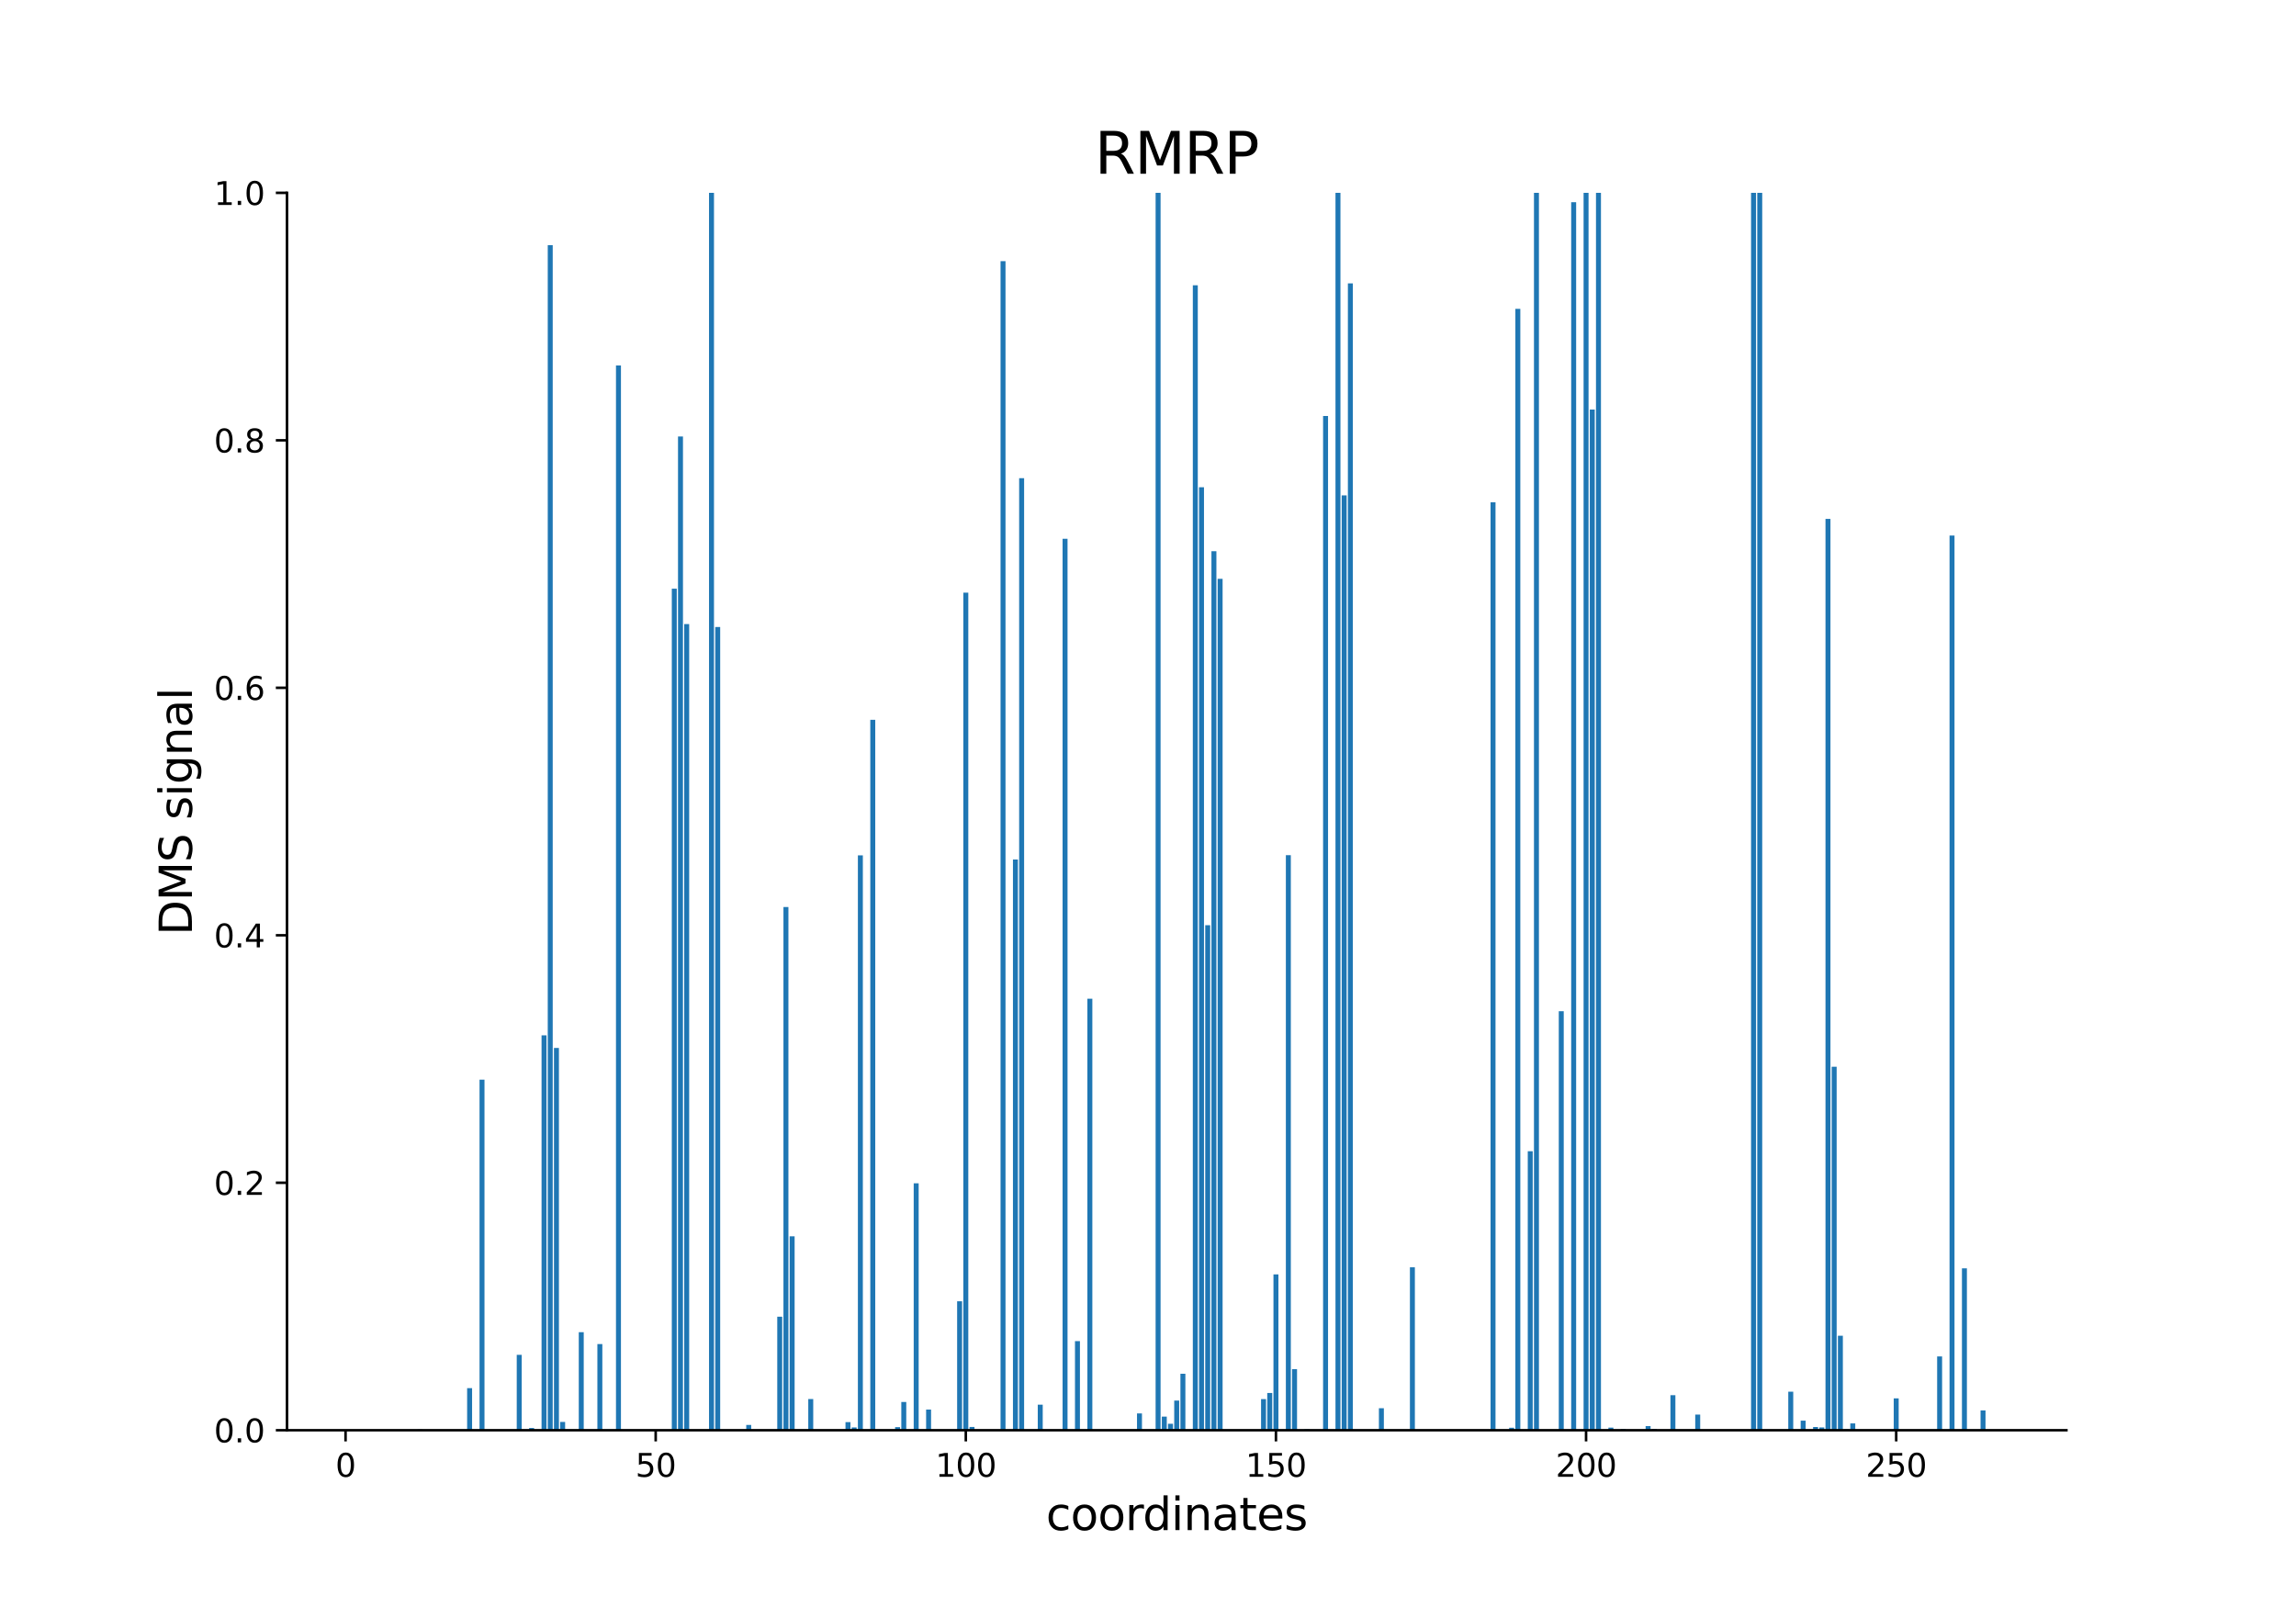 <?xml version="1.0" encoding="utf-8" standalone="no"?>
<!DOCTYPE svg PUBLIC "-//W3C//DTD SVG 1.1//EN"
  "http://www.w3.org/Graphics/SVG/1.1/DTD/svg11.dtd">
<svg xmlns:xlink="http://www.w3.org/1999/xlink" width="720pt" height="504pt" viewBox="0 0 720 504" xmlns="http://www.w3.org/2000/svg" version="1.1">
 <defs>
  <style type="text/css">*{stroke-linejoin: round; stroke-linecap: butt}</style>
 </defs>
 <g id="figure_1">
  <g id="patch_1">
   <path d="M 0 504 
L 720 504 
L 720 0 
L 0 0 
z
" style="fill: #ffffff"/>
  </g>
  <g id="axes_1">
   <g id="patch_2">
    <path d="M 90 448.56 
L 648 448.56 
L 648 60.48 
L 90 60.48 
z
" style="fill: #ffffff"/>
   </g>
   <g id="patch_3">
    <path d="M 115.364 448.56 
L 116.92 448.56 
L 116.92 448.56 
L 115.364 448.56 
z
" clip-path="url(#p020472760a)" style="fill: #1f77b4"/>
   </g>
   <g id="patch_4">
    <path d="M 123.144 448.56 
L 124.7 448.56 
L 124.7 448.56 
L 123.144 448.56 
z
" clip-path="url(#p020472760a)" style="fill: #1f77b4"/>
   </g>
   <g id="patch_5">
    <path d="M 128.979 448.56 
L 130.535 448.56 
L 130.535 448.56 
L 128.979 448.56 
z
" clip-path="url(#p020472760a)" style="fill: #1f77b4"/>
   </g>
   <g id="patch_6">
    <path d="M 130.924 448.56 
L 132.48 448.56 
L 132.48 448.358 
L 130.924 448.358 
z
" clip-path="url(#p020472760a)" style="fill: #1f77b4"/>
   </g>
   <g id="patch_7">
    <path d="M 136.759 448.56 
L 138.315 448.56 
L 138.315 448.56 
L 136.759 448.56 
z
" clip-path="url(#p020472760a)" style="fill: #1f77b4"/>
   </g>
   <g id="patch_8">
    <path d="M 138.704 448.56 
L 140.26 448.56 
L 140.26 448.56 
L 138.704 448.56 
z
" clip-path="url(#p020472760a)" style="fill: #1f77b4"/>
   </g>
   <g id="patch_9">
    <path d="M 146.485 448.56 
L 148.041 448.56 
L 148.041 435.36 
L 146.485 435.36 
z
" clip-path="url(#p020472760a)" style="fill: #1f77b4"/>
   </g>
   <g id="patch_10">
    <path d="M 150.375 448.56 
L 151.931 448.56 
L 151.931 338.608 
L 150.375 338.608 
z
" clip-path="url(#p020472760a)" style="fill: #1f77b4"/>
   </g>
   <g id="patch_11">
    <path d="M 152.32 448.56 
L 153.876 448.56 
L 153.876 448.56 
L 152.32 448.56 
z
" clip-path="url(#p020472760a)" style="fill: #1f77b4"/>
   </g>
   <g id="patch_12">
    <path d="M 156.21 448.56 
L 157.766 448.56 
L 157.766 448.56 
L 156.21 448.56 
z
" clip-path="url(#p020472760a)" style="fill: #1f77b4"/>
   </g>
   <g id="patch_13">
    <path d="M 162.045 448.56 
L 163.601 448.56 
L 163.601 424.919 
L 162.045 424.919 
z
" clip-path="url(#p020472760a)" style="fill: #1f77b4"/>
   </g>
   <g id="patch_14">
    <path d="M 165.935 448.56 
L 167.491 448.56 
L 167.491 447.859 
L 165.935 447.859 
z
" clip-path="url(#p020472760a)" style="fill: #1f77b4"/>
   </g>
   <g id="patch_15">
    <path d="M 167.88 448.56 
L 169.436 448.56 
L 169.436 448.56 
L 167.88 448.56 
z
" clip-path="url(#p020472760a)" style="fill: #1f77b4"/>
   </g>
   <g id="patch_16">
    <path d="M 169.825 448.56 
L 171.381 448.56 
L 171.381 324.714 
L 169.825 324.714 
z
" clip-path="url(#p020472760a)" style="fill: #1f77b4"/>
   </g>
   <g id="patch_17">
    <path d="M 171.77 448.56 
L 173.327 448.56 
L 173.327 76.89 
L 171.77 76.89 
z
" clip-path="url(#p020472760a)" style="fill: #1f77b4"/>
   </g>
   <g id="patch_18">
    <path d="M 173.716 448.56 
L 175.272 448.56 
L 175.272 328.665 
L 173.716 328.665 
z
" clip-path="url(#p020472760a)" style="fill: #1f77b4"/>
   </g>
   <g id="patch_19">
    <path d="M 175.661 448.56 
L 177.217 448.56 
L 177.217 445.957 
L 175.661 445.957 
z
" clip-path="url(#p020472760a)" style="fill: #1f77b4"/>
   </g>
   <g id="patch_20">
    <path d="M 181.496 448.56 
L 183.052 448.56 
L 183.052 417.813 
L 181.496 417.813 
z
" clip-path="url(#p020472760a)" style="fill: #1f77b4"/>
   </g>
   <g id="patch_21">
    <path d="M 187.331 448.56 
L 188.887 448.56 
L 188.887 421.543 
L 187.331 421.543 
z
" clip-path="url(#p020472760a)" style="fill: #1f77b4"/>
   </g>
   <g id="patch_22">
    <path d="M 189.276 448.56 
L 190.832 448.56 
L 190.832 448.56 
L 189.276 448.56 
z
" clip-path="url(#p020472760a)" style="fill: #1f77b4"/>
   </g>
   <g id="patch_23">
    <path d="M 193.166 448.56 
L 194.722 448.56 
L 194.722 114.631 
L 193.166 114.631 
z
" clip-path="url(#p020472760a)" style="fill: #1f77b4"/>
   </g>
   <g id="patch_24">
    <path d="M 202.892 448.56 
L 204.448 448.56 
L 204.448 448.56 
L 202.892 448.56 
z
" clip-path="url(#p020472760a)" style="fill: #1f77b4"/>
   </g>
   <g id="patch_25">
    <path d="M 204.837 448.56 
L 206.393 448.56 
L 206.393 448.56 
L 204.837 448.56 
z
" clip-path="url(#p020472760a)" style="fill: #1f77b4"/>
   </g>
   <g id="patch_26">
    <path d="M 208.727 448.56 
L 210.283 448.56 
L 210.283 448.56 
L 208.727 448.56 
z
" clip-path="url(#p020472760a)" style="fill: #1f77b4"/>
   </g>
   <g id="patch_27">
    <path d="M 210.672 448.56 
L 212.228 448.56 
L 212.228 184.624 
L 210.672 184.624 
z
" clip-path="url(#p020472760a)" style="fill: #1f77b4"/>
   </g>
   <g id="patch_28">
    <path d="M 212.617 448.56 
L 214.173 448.56 
L 214.173 136.891 
L 212.617 136.891 
z
" clip-path="url(#p020472760a)" style="fill: #1f77b4"/>
   </g>
   <g id="patch_29">
    <path d="M 214.562 448.56 
L 216.118 448.56 
L 216.118 195.726 
L 214.562 195.726 
z
" clip-path="url(#p020472760a)" style="fill: #1f77b4"/>
   </g>
   <g id="patch_30">
    <path d="M 222.342 448.56 
L 223.898 448.56 
L 223.898 60.48 
L 222.342 60.48 
z
" clip-path="url(#p020472760a)" style="fill: #1f77b4"/>
   </g>
   <g id="patch_31">
    <path d="M 224.287 448.56 
L 225.843 448.56 
L 225.843 196.647 
L 224.287 196.647 
z
" clip-path="url(#p020472760a)" style="fill: #1f77b4"/>
   </g>
   <g id="patch_32">
    <path d="M 228.177 448.56 
L 229.733 448.56 
L 229.733 448.56 
L 228.177 448.56 
z
" clip-path="url(#p020472760a)" style="fill: #1f77b4"/>
   </g>
   <g id="patch_33">
    <path d="M 230.122 448.56 
L 231.678 448.56 
L 231.678 448.543 
L 230.122 448.543 
z
" clip-path="url(#p020472760a)" style="fill: #1f77b4"/>
   </g>
   <g id="patch_34">
    <path d="M 234.013 448.56 
L 235.569 448.56 
L 235.569 446.901 
L 234.013 446.901 
z
" clip-path="url(#p020472760a)" style="fill: #1f77b4"/>
   </g>
   <g id="patch_35">
    <path d="M 243.738 448.56 
L 245.294 448.56 
L 245.294 412.945 
L 243.738 412.945 
z
" clip-path="url(#p020472760a)" style="fill: #1f77b4"/>
   </g>
   <g id="patch_36">
    <path d="M 245.683 448.56 
L 247.239 448.56 
L 247.239 284.471 
L 245.683 284.471 
z
" clip-path="url(#p020472760a)" style="fill: #1f77b4"/>
   </g>
   <g id="patch_37">
    <path d="M 247.628 448.56 
L 249.184 448.56 
L 249.184 387.743 
L 247.628 387.743 
z
" clip-path="url(#p020472760a)" style="fill: #1f77b4"/>
   </g>
   <g id="patch_38">
    <path d="M 253.463 448.56 
L 255.019 448.56 
L 255.019 438.774 
L 253.463 438.774 
z
" clip-path="url(#p020472760a)" style="fill: #1f77b4"/>
   </g>
   <g id="patch_39">
    <path d="M 255.408 448.56 
L 256.964 448.56 
L 256.964 448.56 
L 255.408 448.56 
z
" clip-path="url(#p020472760a)" style="fill: #1f77b4"/>
   </g>
   <g id="patch_40">
    <path d="M 257.353 448.56 
L 258.909 448.56 
L 258.909 448.56 
L 257.353 448.56 
z
" clip-path="url(#p020472760a)" style="fill: #1f77b4"/>
   </g>
   <g id="patch_41">
    <path d="M 259.298 448.56 
L 260.854 448.56 
L 260.854 448.56 
L 259.298 448.56 
z
" clip-path="url(#p020472760a)" style="fill: #1f77b4"/>
   </g>
   <g id="patch_42">
    <path d="M 265.134 448.56 
L 266.69 448.56 
L 266.69 446.014 
L 265.134 446.014 
z
" clip-path="url(#p020472760a)" style="fill: #1f77b4"/>
   </g>
   <g id="patch_43">
    <path d="M 267.079 448.56 
L 268.635 448.56 
L 268.635 447.684 
L 267.079 447.684 
z
" clip-path="url(#p020472760a)" style="fill: #1f77b4"/>
   </g>
   <g id="patch_44">
    <path d="M 269.024 448.56 
L 270.58 448.56 
L 270.58 268.262 
L 269.024 268.262 
z
" clip-path="url(#p020472760a)" style="fill: #1f77b4"/>
   </g>
   <g id="patch_45">
    <path d="M 272.914 448.56 
L 274.47 448.56 
L 274.47 225.76 
L 272.914 225.76 
z
" clip-path="url(#p020472760a)" style="fill: #1f77b4"/>
   </g>
   <g id="patch_46">
    <path d="M 280.694 448.56 
L 282.25 448.56 
L 282.25 447.583 
L 280.694 447.583 
z
" clip-path="url(#p020472760a)" style="fill: #1f77b4"/>
   </g>
   <g id="patch_47">
    <path d="M 282.639 448.56 
L 284.195 448.56 
L 284.195 439.694 
L 282.639 439.694 
z
" clip-path="url(#p020472760a)" style="fill: #1f77b4"/>
   </g>
   <g id="patch_48">
    <path d="M 286.529 448.56 
L 288.085 448.56 
L 288.085 371.124 
L 286.529 371.124 
z
" clip-path="url(#p020472760a)" style="fill: #1f77b4"/>
   </g>
   <g id="patch_49">
    <path d="M 290.419 448.56 
L 291.975 448.56 
L 291.975 442.074 
L 290.419 442.074 
z
" clip-path="url(#p020472760a)" style="fill: #1f77b4"/>
   </g>
   <g id="patch_50">
    <path d="M 298.2 448.56 
L 299.756 448.56 
L 299.756 448.56 
L 298.2 448.56 
z
" clip-path="url(#p020472760a)" style="fill: #1f77b4"/>
   </g>
   <g id="patch_51">
    <path d="M 300.145 448.56 
L 301.701 448.56 
L 301.701 408.118 
L 300.145 408.118 
z
" clip-path="url(#p020472760a)" style="fill: #1f77b4"/>
   </g>
   <g id="patch_52">
    <path d="M 302.09 448.56 
L 303.646 448.56 
L 303.646 185.873 
L 302.09 185.873 
z
" clip-path="url(#p020472760a)" style="fill: #1f77b4"/>
   </g>
   <g id="patch_53">
    <path d="M 304.035 448.56 
L 305.591 448.56 
L 305.591 447.525 
L 304.035 447.525 
z
" clip-path="url(#p020472760a)" style="fill: #1f77b4"/>
   </g>
   <g id="patch_54">
    <path d="M 311.815 448.56 
L 313.371 448.56 
L 313.371 448.56 
L 311.815 448.56 
z
" clip-path="url(#p020472760a)" style="fill: #1f77b4"/>
   </g>
   <g id="patch_55">
    <path d="M 313.76 448.56 
L 315.316 448.56 
L 315.316 81.916 
L 313.76 81.916 
z
" clip-path="url(#p020472760a)" style="fill: #1f77b4"/>
   </g>
   <g id="patch_56">
    <path d="M 317.65 448.56 
L 319.206 448.56 
L 319.206 269.563 
L 317.65 269.563 
z
" clip-path="url(#p020472760a)" style="fill: #1f77b4"/>
   </g>
   <g id="patch_57">
    <path d="M 319.595 448.56 
L 321.151 448.56 
L 321.151 149.975 
L 319.595 149.975 
z
" clip-path="url(#p020472760a)" style="fill: #1f77b4"/>
   </g>
   <g id="patch_58">
    <path d="M 323.485 448.56 
L 325.042 448.56 
L 325.042 448.56 
L 323.485 448.56 
z
" clip-path="url(#p020472760a)" style="fill: #1f77b4"/>
   </g>
   <g id="patch_59">
    <path d="M 325.431 448.56 
L 326.987 448.56 
L 326.987 440.548 
L 325.431 440.548 
z
" clip-path="url(#p020472760a)" style="fill: #1f77b4"/>
   </g>
   <g id="patch_60">
    <path d="M 327.376 448.56 
L 328.932 448.56 
L 328.932 448.56 
L 327.376 448.56 
z
" clip-path="url(#p020472760a)" style="fill: #1f77b4"/>
   </g>
   <g id="patch_61">
    <path d="M 333.211 448.56 
L 334.767 448.56 
L 334.767 168.982 
L 333.211 168.982 
z
" clip-path="url(#p020472760a)" style="fill: #1f77b4"/>
   </g>
   <g id="patch_62">
    <path d="M 337.101 448.56 
L 338.657 448.56 
L 338.657 420.623 
L 337.101 420.623 
z
" clip-path="url(#p020472760a)" style="fill: #1f77b4"/>
   </g>
   <g id="patch_63">
    <path d="M 339.046 448.56 
L 340.602 448.56 
L 340.602 448.56 
L 339.046 448.56 
z
" clip-path="url(#p020472760a)" style="fill: #1f77b4"/>
   </g>
   <g id="patch_64">
    <path d="M 340.991 448.56 
L 342.547 448.56 
L 342.547 313.238 
L 340.991 313.238 
z
" clip-path="url(#p020472760a)" style="fill: #1f77b4"/>
   </g>
   <g id="patch_65">
    <path d="M 346.826 448.56 
L 348.382 448.56 
L 348.382 448.56 
L 346.826 448.56 
z
" clip-path="url(#p020472760a)" style="fill: #1f77b4"/>
   </g>
   <g id="patch_66">
    <path d="M 348.771 448.56 
L 350.327 448.56 
L 350.327 448.56 
L 348.771 448.56 
z
" clip-path="url(#p020472760a)" style="fill: #1f77b4"/>
   </g>
   <g id="patch_67">
    <path d="M 350.716 448.56 
L 352.272 448.56 
L 352.272 448.56 
L 350.716 448.56 
z
" clip-path="url(#p020472760a)" style="fill: #1f77b4"/>
   </g>
   <g id="patch_68">
    <path d="M 352.661 448.56 
L 354.218 448.56 
L 354.218 448.56 
L 352.661 448.56 
z
" clip-path="url(#p020472760a)" style="fill: #1f77b4"/>
   </g>
   <g id="patch_69">
    <path d="M 356.552 448.56 
L 358.108 448.56 
L 358.108 443.296 
L 356.552 443.296 
z
" clip-path="url(#p020472760a)" style="fill: #1f77b4"/>
   </g>
   <g id="patch_70">
    <path d="M 362.387 448.56 
L 363.943 448.56 
L 363.943 60.48 
L 362.387 60.48 
z
" clip-path="url(#p020472760a)" style="fill: #1f77b4"/>
   </g>
   <g id="patch_71">
    <path d="M 364.332 448.56 
L 365.888 448.56 
L 365.888 444.294 
L 364.332 444.294 
z
" clip-path="url(#p020472760a)" style="fill: #1f77b4"/>
   </g>
   <g id="patch_72">
    <path d="M 366.277 448.56 
L 367.833 448.56 
L 367.833 446.53 
L 366.277 446.53 
z
" clip-path="url(#p020472760a)" style="fill: #1f77b4"/>
   </g>
   <g id="patch_73">
    <path d="M 368.222 448.56 
L 369.778 448.56 
L 369.778 439.254 
L 368.222 439.254 
z
" clip-path="url(#p020472760a)" style="fill: #1f77b4"/>
   </g>
   <g id="patch_74">
    <path d="M 370.167 448.56 
L 371.723 448.56 
L 371.723 430.842 
L 370.167 430.842 
z
" clip-path="url(#p020472760a)" style="fill: #1f77b4"/>
   </g>
   <g id="patch_75">
    <path d="M 374.057 448.56 
L 375.613 448.56 
L 375.613 89.463 
L 374.057 89.463 
z
" clip-path="url(#p020472760a)" style="fill: #1f77b4"/>
   </g>
   <g id="patch_76">
    <path d="M 376.002 448.56 
L 377.558 448.56 
L 377.558 152.815 
L 376.002 152.815 
z
" clip-path="url(#p020472760a)" style="fill: #1f77b4"/>
   </g>
   <g id="patch_77">
    <path d="M 377.947 448.56 
L 379.503 448.56 
L 379.503 290.175 
L 377.947 290.175 
z
" clip-path="url(#p020472760a)" style="fill: #1f77b4"/>
   </g>
   <g id="patch_78">
    <path d="M 379.892 448.56 
L 381.448 448.56 
L 381.448 172.874 
L 379.892 172.874 
z
" clip-path="url(#p020472760a)" style="fill: #1f77b4"/>
   </g>
   <g id="patch_79">
    <path d="M 381.837 448.56 
L 383.393 448.56 
L 383.393 181.532 
L 381.837 181.532 
z
" clip-path="url(#p020472760a)" style="fill: #1f77b4"/>
   </g>
   <g id="patch_80">
    <path d="M 387.673 448.56 
L 389.229 448.56 
L 389.229 448.56 
L 387.673 448.56 
z
" clip-path="url(#p020472760a)" style="fill: #1f77b4"/>
   </g>
   <g id="patch_81">
    <path d="M 389.618 448.56 
L 391.174 448.56 
L 391.174 448.56 
L 389.618 448.56 
z
" clip-path="url(#p020472760a)" style="fill: #1f77b4"/>
   </g>
   <g id="patch_82">
    <path d="M 393.508 448.56 
L 395.064 448.56 
L 395.064 448.56 
L 393.508 448.56 
z
" clip-path="url(#p020472760a)" style="fill: #1f77b4"/>
   </g>
   <g id="patch_83">
    <path d="M 395.453 448.56 
L 397.009 448.56 
L 397.009 438.801 
L 395.453 438.801 
z
" clip-path="url(#p020472760a)" style="fill: #1f77b4"/>
   </g>
   <g id="patch_84">
    <path d="M 397.398 448.56 
L 398.954 448.56 
L 398.954 436.88 
L 397.398 436.88 
z
" clip-path="url(#p020472760a)" style="fill: #1f77b4"/>
   </g>
   <g id="patch_85">
    <path d="M 399.343 448.56 
L 400.899 448.56 
L 400.899 399.683 
L 399.343 399.683 
z
" clip-path="url(#p020472760a)" style="fill: #1f77b4"/>
   </g>
   <g id="patch_86">
    <path d="M 403.233 448.56 
L 404.789 448.56 
L 404.789 268.207 
L 403.233 268.207 
z
" clip-path="url(#p020472760a)" style="fill: #1f77b4"/>
   </g>
   <g id="patch_87">
    <path d="M 405.178 448.56 
L 406.734 448.56 
L 406.734 429.409 
L 405.178 429.409 
z
" clip-path="url(#p020472760a)" style="fill: #1f77b4"/>
   </g>
   <g id="patch_88">
    <path d="M 409.068 448.56 
L 410.624 448.56 
L 410.624 448.288 
L 409.068 448.288 
z
" clip-path="url(#p020472760a)" style="fill: #1f77b4"/>
   </g>
   <g id="patch_89">
    <path d="M 414.904 448.56 
L 416.46 448.56 
L 416.46 130.464 
L 414.904 130.464 
z
" clip-path="url(#p020472760a)" style="fill: #1f77b4"/>
   </g>
   <g id="patch_90">
    <path d="M 418.794 448.56 
L 420.35 448.56 
L 420.35 60.48 
L 418.794 60.48 
z
" clip-path="url(#p020472760a)" style="fill: #1f77b4"/>
   </g>
   <g id="patch_91">
    <path d="M 420.739 448.56 
L 422.295 448.56 
L 422.295 155.37 
L 420.739 155.37 
z
" clip-path="url(#p020472760a)" style="fill: #1f77b4"/>
   </g>
   <g id="patch_92">
    <path d="M 422.684 448.56 
L 424.24 448.56 
L 424.24 88.883 
L 422.684 88.883 
z
" clip-path="url(#p020472760a)" style="fill: #1f77b4"/>
   </g>
   <g id="patch_93">
    <path d="M 426.574 448.56 
L 428.13 448.56 
L 428.13 448.56 
L 426.574 448.56 
z
" clip-path="url(#p020472760a)" style="fill: #1f77b4"/>
   </g>
   <g id="patch_94">
    <path d="M 432.409 448.56 
L 433.965 448.56 
L 433.965 441.653 
L 432.409 441.653 
z
" clip-path="url(#p020472760a)" style="fill: #1f77b4"/>
   </g>
   <g id="patch_95">
    <path d="M 436.299 448.56 
L 437.855 448.56 
L 437.855 448.56 
L 436.299 448.56 
z
" clip-path="url(#p020472760a)" style="fill: #1f77b4"/>
   </g>
   <g id="patch_96">
    <path d="M 442.134 448.56 
L 443.69 448.56 
L 443.69 397.456 
L 442.134 397.456 
z
" clip-path="url(#p020472760a)" style="fill: #1f77b4"/>
   </g>
   <g id="patch_97">
    <path d="M 451.86 448.56 
L 453.416 448.56 
L 453.416 448.56 
L 451.86 448.56 
z
" clip-path="url(#p020472760a)" style="fill: #1f77b4"/>
   </g>
   <g id="patch_98">
    <path d="M 455.75 448.56 
L 457.306 448.56 
L 457.306 448.56 
L 455.75 448.56 
z
" clip-path="url(#p020472760a)" style="fill: #1f77b4"/>
   </g>
   <g id="patch_99">
    <path d="M 467.42 448.56 
L 468.976 448.56 
L 468.976 157.536 
L 467.42 157.536 
z
" clip-path="url(#p020472760a)" style="fill: #1f77b4"/>
   </g>
   <g id="patch_100">
    <path d="M 473.255 448.56 
L 474.811 448.56 
L 474.811 447.785 
L 473.255 447.785 
z
" clip-path="url(#p020472760a)" style="fill: #1f77b4"/>
   </g>
   <g id="patch_101">
    <path d="M 475.201 448.56 
L 476.757 448.56 
L 476.757 96.864 
L 475.201 96.864 
z
" clip-path="url(#p020472760a)" style="fill: #1f77b4"/>
   </g>
   <g id="patch_102">
    <path d="M 479.091 448.56 
L 480.647 448.56 
L 480.647 361.055 
L 479.091 361.055 
z
" clip-path="url(#p020472760a)" style="fill: #1f77b4"/>
   </g>
   <g id="patch_103">
    <path d="M 481.036 448.56 
L 482.592 448.56 
L 482.592 60.48 
L 481.036 60.48 
z
" clip-path="url(#p020472760a)" style="fill: #1f77b4"/>
   </g>
   <g id="patch_104">
    <path d="M 486.871 448.56 
L 488.427 448.56 
L 488.427 448.56 
L 486.871 448.56 
z
" clip-path="url(#p020472760a)" style="fill: #1f77b4"/>
   </g>
   <g id="patch_105">
    <path d="M 488.816 448.56 
L 490.372 448.56 
L 490.372 317.148 
L 488.816 317.148 
z
" clip-path="url(#p020472760a)" style="fill: #1f77b4"/>
   </g>
   <g id="patch_106">
    <path d="M 492.706 448.56 
L 494.262 448.56 
L 494.262 63.41 
L 492.706 63.41 
z
" clip-path="url(#p020472760a)" style="fill: #1f77b4"/>
   </g>
   <g id="patch_107">
    <path d="M 496.596 448.56 
L 498.152 448.56 
L 498.152 60.48 
L 496.596 60.48 
z
" clip-path="url(#p020472760a)" style="fill: #1f77b4"/>
   </g>
   <g id="patch_108">
    <path d="M 498.541 448.56 
L 500.097 448.56 
L 500.097 128.452 
L 498.541 128.452 
z
" clip-path="url(#p020472760a)" style="fill: #1f77b4"/>
   </g>
   <g id="patch_109">
    <path d="M 500.486 448.56 
L 502.042 448.56 
L 502.042 60.48 
L 500.486 60.48 
z
" clip-path="url(#p020472760a)" style="fill: #1f77b4"/>
   </g>
   <g id="patch_110">
    <path d="M 504.376 448.56 
L 505.933 448.56 
L 505.933 447.748 
L 504.376 447.748 
z
" clip-path="url(#p020472760a)" style="fill: #1f77b4"/>
   </g>
   <g id="patch_111">
    <path d="M 508.267 448.56 
L 509.823 448.56 
L 509.823 448.24 
L 508.267 448.24 
z
" clip-path="url(#p020472760a)" style="fill: #1f77b4"/>
   </g>
   <g id="patch_112">
    <path d="M 516.047 448.56 
L 517.603 448.56 
L 517.603 447.268 
L 516.047 447.268 
z
" clip-path="url(#p020472760a)" style="fill: #1f77b4"/>
   </g>
   <g id="patch_113">
    <path d="M 517.992 448.56 
L 519.548 448.56 
L 519.548 448.158 
L 517.992 448.158 
z
" clip-path="url(#p020472760a)" style="fill: #1f77b4"/>
   </g>
   <g id="patch_114">
    <path d="M 521.882 448.56 
L 523.438 448.56 
L 523.438 448.56 
L 521.882 448.56 
z
" clip-path="url(#p020472760a)" style="fill: #1f77b4"/>
   </g>
   <g id="patch_115">
    <path d="M 523.827 448.56 
L 525.383 448.56 
L 525.383 437.576 
L 523.827 437.576 
z
" clip-path="url(#p020472760a)" style="fill: #1f77b4"/>
   </g>
   <g id="patch_116">
    <path d="M 529.662 448.56 
L 531.218 448.56 
L 531.218 448.56 
L 529.662 448.56 
z
" clip-path="url(#p020472760a)" style="fill: #1f77b4"/>
   </g>
   <g id="patch_117">
    <path d="M 531.607 448.56 
L 533.163 448.56 
L 533.163 443.655 
L 531.607 443.655 
z
" clip-path="url(#p020472760a)" style="fill: #1f77b4"/>
   </g>
   <g id="patch_118">
    <path d="M 539.388 448.56 
L 540.944 448.56 
L 540.944 448.56 
L 539.388 448.56 
z
" clip-path="url(#p020472760a)" style="fill: #1f77b4"/>
   </g>
   <g id="patch_119">
    <path d="M 549.113 448.56 
L 550.669 448.56 
L 550.669 60.48 
L 549.113 60.48 
z
" clip-path="url(#p020472760a)" style="fill: #1f77b4"/>
   </g>
   <g id="patch_120">
    <path d="M 551.058 448.56 
L 552.614 448.56 
L 552.614 60.48 
L 551.058 60.48 
z
" clip-path="url(#p020472760a)" style="fill: #1f77b4"/>
   </g>
   <g id="patch_121">
    <path d="M 554.948 448.56 
L 556.504 448.56 
L 556.504 448.56 
L 554.948 448.56 
z
" clip-path="url(#p020472760a)" style="fill: #1f77b4"/>
   </g>
   <g id="patch_122">
    <path d="M 558.838 448.56 
L 560.394 448.56 
L 560.394 448.56 
L 558.838 448.56 
z
" clip-path="url(#p020472760a)" style="fill: #1f77b4"/>
   </g>
   <g id="patch_123">
    <path d="M 560.783 448.56 
L 562.339 448.56 
L 562.339 436.466 
L 560.783 436.466 
z
" clip-path="url(#p020472760a)" style="fill: #1f77b4"/>
   </g>
   <g id="patch_124">
    <path d="M 562.728 448.56 
L 564.284 448.56 
L 564.284 448.56 
L 562.728 448.56 
z
" clip-path="url(#p020472760a)" style="fill: #1f77b4"/>
   </g>
   <g id="patch_125">
    <path d="M 564.673 448.56 
L 566.23 448.56 
L 566.23 445.556 
L 564.673 445.556 
z
" clip-path="url(#p020472760a)" style="fill: #1f77b4"/>
   </g>
   <g id="patch_126">
    <path d="M 566.619 448.56 
L 568.175 448.56 
L 568.175 448.56 
L 566.619 448.56 
z
" clip-path="url(#p020472760a)" style="fill: #1f77b4"/>
   </g>
   <g id="patch_127">
    <path d="M 568.564 448.56 
L 570.12 448.56 
L 570.12 447.552 
L 568.564 447.552 
z
" clip-path="url(#p020472760a)" style="fill: #1f77b4"/>
   </g>
   <g id="patch_128">
    <path d="M 570.509 448.56 
L 572.065 448.56 
L 572.065 447.691 
L 570.509 447.691 
z
" clip-path="url(#p020472760a)" style="fill: #1f77b4"/>
   </g>
   <g id="patch_129">
    <path d="M 572.454 448.56 
L 574.01 448.56 
L 574.01 162.748 
L 572.454 162.748 
z
" clip-path="url(#p020472760a)" style="fill: #1f77b4"/>
   </g>
   <g id="patch_130">
    <path d="M 574.399 448.56 
L 575.955 448.56 
L 575.955 334.554 
L 574.399 334.554 
z
" clip-path="url(#p020472760a)" style="fill: #1f77b4"/>
   </g>
   <g id="patch_131">
    <path d="M 576.344 448.56 
L 577.9 448.56 
L 577.9 418.934 
L 576.344 418.934 
z
" clip-path="url(#p020472760a)" style="fill: #1f77b4"/>
   </g>
   <g id="patch_132">
    <path d="M 578.289 448.56 
L 579.845 448.56 
L 579.845 448.283 
L 578.289 448.283 
z
" clip-path="url(#p020472760a)" style="fill: #1f77b4"/>
   </g>
   <g id="patch_133">
    <path d="M 580.234 448.56 
L 581.79 448.56 
L 581.79 446.418 
L 580.234 446.418 
z
" clip-path="url(#p020472760a)" style="fill: #1f77b4"/>
   </g>
   <g id="patch_134">
    <path d="M 589.959 448.56 
L 591.515 448.56 
L 591.515 448.56 
L 589.959 448.56 
z
" clip-path="url(#p020472760a)" style="fill: #1f77b4"/>
   </g>
   <g id="patch_135">
    <path d="M 593.849 448.56 
L 595.405 448.56 
L 595.405 438.576 
L 593.849 438.576 
z
" clip-path="url(#p020472760a)" style="fill: #1f77b4"/>
   </g>
   <g id="patch_136">
    <path d="M 595.794 448.56 
L 597.351 448.56 
L 597.351 448.56 
L 595.794 448.56 
z
" clip-path="url(#p020472760a)" style="fill: #1f77b4"/>
   </g>
   <g id="patch_137">
    <path d="M 601.63 448.56 
L 603.186 448.56 
L 603.186 448.56 
L 601.63 448.56 
z
" clip-path="url(#p020472760a)" style="fill: #1f77b4"/>
   </g>
   <g id="patch_138">
    <path d="M 605.52 448.56 
L 607.076 448.56 
L 607.076 448.56 
L 605.52 448.56 
z
" clip-path="url(#p020472760a)" style="fill: #1f77b4"/>
   </g>
   <g id="patch_139">
    <path d="M 607.465 448.56 
L 609.021 448.56 
L 609.021 425.413 
L 607.465 425.413 
z
" clip-path="url(#p020472760a)" style="fill: #1f77b4"/>
   </g>
   <g id="patch_140">
    <path d="M 611.355 448.56 
L 612.911 448.56 
L 612.911 167.954 
L 611.355 167.954 
z
" clip-path="url(#p020472760a)" style="fill: #1f77b4"/>
   </g>
   <g id="patch_141">
    <path d="M 615.245 448.56 
L 616.801 448.56 
L 616.801 397.793 
L 615.245 397.793 
z
" clip-path="url(#p020472760a)" style="fill: #1f77b4"/>
   </g>
   <g id="patch_142">
    <path d="M 621.08 448.56 
L 622.636 448.56 
L 622.636 442.349 
L 621.08 442.349 
z
" clip-path="url(#p020472760a)" style="fill: #1f77b4"/>
   </g>
   <g id="matplotlib.axis_1">
    <g id="xtick_1">
     <g id="line2d_1">
      <defs>
       <path id="m604b87f513" d="M 0 0 
L 0 3.5 
" style="stroke: #000000; stroke-width: 0.8"/>
      </defs>
      <g>
       <use xlink:href="#m604b87f513" x="108.361" y="448.56" style="stroke: #000000; stroke-width: 0.8"/>
      </g>
     </g>
     <g id="text_1">
      <!-- 0 -->
      <g transform="translate(105.18 463.158) scale(0.1 -0.1)">
       <defs>
        <path id="DejaVuSans-30" d="M 2034 4250 
Q 1547 4250 1301 3770 
Q 1056 3291 1056 2328 
Q 1056 1369 1301 889 
Q 1547 409 2034 409 
Q 2525 409 2770 889 
Q 3016 1369 3016 2328 
Q 3016 3291 2770 3770 
Q 2525 4250 2034 4250 
z
M 2034 4750 
Q 2819 4750 3233 4129 
Q 3647 3509 3647 2328 
Q 3647 1150 3233 529 
Q 2819 -91 2034 -91 
Q 1250 -91 836 529 
Q 422 1150 422 2328 
Q 422 3509 836 4129 
Q 1250 4750 2034 4750 
z
" transform="scale(0.016)"/>
       </defs>
       <use xlink:href="#DejaVuSans-30"/>
      </g>
     </g>
    </g>
    <g id="xtick_2">
     <g id="line2d_2">
      <g>
       <use xlink:href="#m604b87f513" x="205.615" y="448.56" style="stroke: #000000; stroke-width: 0.8"/>
      </g>
     </g>
     <g id="text_2">
      <!-- 50 -->
      <g transform="translate(199.252 463.158) scale(0.1 -0.1)">
       <defs>
        <path id="DejaVuSans-35" d="M 691 4666 
L 3169 4666 
L 3169 4134 
L 1269 4134 
L 1269 2991 
Q 1406 3038 1543 3061 
Q 1681 3084 1819 3084 
Q 2600 3084 3056 2656 
Q 3513 2228 3513 1497 
Q 3513 744 3044 326 
Q 2575 -91 1722 -91 
Q 1428 -91 1123 -41 
Q 819 9 494 109 
L 494 744 
Q 775 591 1075 516 
Q 1375 441 1709 441 
Q 2250 441 2565 725 
Q 2881 1009 2881 1497 
Q 2881 1984 2565 2268 
Q 2250 2553 1709 2553 
Q 1456 2553 1204 2497 
Q 953 2441 691 2322 
L 691 4666 
z
" transform="scale(0.016)"/>
       </defs>
       <use xlink:href="#DejaVuSans-35"/>
       <use xlink:href="#DejaVuSans-30" x="63.623"/>
      </g>
     </g>
    </g>
    <g id="xtick_3">
     <g id="line2d_3">
      <g>
       <use xlink:href="#m604b87f513" x="302.868" y="448.56" style="stroke: #000000; stroke-width: 0.8"/>
      </g>
     </g>
     <g id="text_3">
      <!-- 100 -->
      <g transform="translate(293.324 463.158) scale(0.1 -0.1)">
       <defs>
        <path id="DejaVuSans-31" d="M 794 531 
L 1825 531 
L 1825 4091 
L 703 3866 
L 703 4441 
L 1819 4666 
L 2450 4666 
L 2450 531 
L 3481 531 
L 3481 0 
L 794 0 
L 794 531 
z
" transform="scale(0.016)"/>
       </defs>
       <use xlink:href="#DejaVuSans-31"/>
       <use xlink:href="#DejaVuSans-30" x="63.623"/>
       <use xlink:href="#DejaVuSans-30" x="127.246"/>
      </g>
     </g>
    </g>
    <g id="xtick_4">
     <g id="line2d_4">
      <g>
       <use xlink:href="#m604b87f513" x="400.121" y="448.56" style="stroke: #000000; stroke-width: 0.8"/>
      </g>
     </g>
     <g id="text_4">
      <!-- 150 -->
      <g transform="translate(390.577 463.158) scale(0.1 -0.1)">
       <use xlink:href="#DejaVuSans-31"/>
       <use xlink:href="#DejaVuSans-35" x="63.623"/>
       <use xlink:href="#DejaVuSans-30" x="127.246"/>
      </g>
     </g>
    </g>
    <g id="xtick_5">
     <g id="line2d_5">
      <g>
       <use xlink:href="#m604b87f513" x="497.374" y="448.56" style="stroke: #000000; stroke-width: 0.8"/>
      </g>
     </g>
     <g id="text_5">
      <!-- 200 -->
      <g transform="translate(487.83 463.158) scale(0.1 -0.1)">
       <defs>
        <path id="DejaVuSans-32" d="M 1228 531 
L 3431 531 
L 3431 0 
L 469 0 
L 469 531 
Q 828 903 1448 1529 
Q 2069 2156 2228 2338 
Q 2531 2678 2651 2914 
Q 2772 3150 2772 3378 
Q 2772 3750 2511 3984 
Q 2250 4219 1831 4219 
Q 1534 4219 1204 4116 
Q 875 4013 500 3803 
L 500 4441 
Q 881 4594 1212 4672 
Q 1544 4750 1819 4750 
Q 2544 4750 2975 4387 
Q 3406 4025 3406 3419 
Q 3406 3131 3298 2873 
Q 3191 2616 2906 2266 
Q 2828 2175 2409 1742 
Q 1991 1309 1228 531 
z
" transform="scale(0.016)"/>
       </defs>
       <use xlink:href="#DejaVuSans-32"/>
       <use xlink:href="#DejaVuSans-30" x="63.623"/>
       <use xlink:href="#DejaVuSans-30" x="127.246"/>
      </g>
     </g>
    </g>
    <g id="xtick_6">
     <g id="line2d_6">
      <g>
       <use xlink:href="#m604b87f513" x="594.627" y="448.56" style="stroke: #000000; stroke-width: 0.8"/>
      </g>
     </g>
     <g id="text_6">
      <!-- 250 -->
      <g transform="translate(585.084 463.158) scale(0.1 -0.1)">
       <use xlink:href="#DejaVuSans-32"/>
       <use xlink:href="#DejaVuSans-35" x="63.623"/>
       <use xlink:href="#DejaVuSans-30" x="127.246"/>
      </g>
     </g>
    </g>
    <g id="text_7">
     <!-- coordinates -->
     <g transform="translate(328.017 479.876) scale(0.14 -0.14)">
      <defs>
       <path id="DejaVuSans-63" d="M 3122 3366 
L 3122 2828 
Q 2878 2963 2633 3030 
Q 2388 3097 2138 3097 
Q 1578 3097 1268 2742 
Q 959 2388 959 1747 
Q 959 1106 1268 751 
Q 1578 397 2138 397 
Q 2388 397 2633 464 
Q 2878 531 3122 666 
L 3122 134 
Q 2881 22 2623 -34 
Q 2366 -91 2075 -91 
Q 1284 -91 818 406 
Q 353 903 353 1747 
Q 353 2603 823 3093 
Q 1294 3584 2113 3584 
Q 2378 3584 2631 3529 
Q 2884 3475 3122 3366 
z
" transform="scale(0.016)"/>
       <path id="DejaVuSans-6f" d="M 1959 3097 
Q 1497 3097 1228 2736 
Q 959 2375 959 1747 
Q 959 1119 1226 758 
Q 1494 397 1959 397 
Q 2419 397 2687 759 
Q 2956 1122 2956 1747 
Q 2956 2369 2687 2733 
Q 2419 3097 1959 3097 
z
M 1959 3584 
Q 2709 3584 3137 3096 
Q 3566 2609 3566 1747 
Q 3566 888 3137 398 
Q 2709 -91 1959 -91 
Q 1206 -91 779 398 
Q 353 888 353 1747 
Q 353 2609 779 3096 
Q 1206 3584 1959 3584 
z
" transform="scale(0.016)"/>
       <path id="DejaVuSans-72" d="M 2631 2963 
Q 2534 3019 2420 3045 
Q 2306 3072 2169 3072 
Q 1681 3072 1420 2755 
Q 1159 2438 1159 1844 
L 1159 0 
L 581 0 
L 581 3500 
L 1159 3500 
L 1159 2956 
Q 1341 3275 1631 3429 
Q 1922 3584 2338 3584 
Q 2397 3584 2469 3576 
Q 2541 3569 2628 3553 
L 2631 2963 
z
" transform="scale(0.016)"/>
       <path id="DejaVuSans-64" d="M 2906 2969 
L 2906 4863 
L 3481 4863 
L 3481 0 
L 2906 0 
L 2906 525 
Q 2725 213 2448 61 
Q 2172 -91 1784 -91 
Q 1150 -91 751 415 
Q 353 922 353 1747 
Q 353 2572 751 3078 
Q 1150 3584 1784 3584 
Q 2172 3584 2448 3432 
Q 2725 3281 2906 2969 
z
M 947 1747 
Q 947 1113 1208 752 
Q 1469 391 1925 391 
Q 2381 391 2643 752 
Q 2906 1113 2906 1747 
Q 2906 2381 2643 2742 
Q 2381 3103 1925 3103 
Q 1469 3103 1208 2742 
Q 947 2381 947 1747 
z
" transform="scale(0.016)"/>
       <path id="DejaVuSans-69" d="M 603 3500 
L 1178 3500 
L 1178 0 
L 603 0 
L 603 3500 
z
M 603 4863 
L 1178 4863 
L 1178 4134 
L 603 4134 
L 603 4863 
z
" transform="scale(0.016)"/>
       <path id="DejaVuSans-6e" d="M 3513 2113 
L 3513 0 
L 2938 0 
L 2938 2094 
Q 2938 2591 2744 2837 
Q 2550 3084 2163 3084 
Q 1697 3084 1428 2787 
Q 1159 2491 1159 1978 
L 1159 0 
L 581 0 
L 581 3500 
L 1159 3500 
L 1159 2956 
Q 1366 3272 1645 3428 
Q 1925 3584 2291 3584 
Q 2894 3584 3203 3211 
Q 3513 2838 3513 2113 
z
" transform="scale(0.016)"/>
       <path id="DejaVuSans-61" d="M 2194 1759 
Q 1497 1759 1228 1600 
Q 959 1441 959 1056 
Q 959 750 1161 570 
Q 1363 391 1709 391 
Q 2188 391 2477 730 
Q 2766 1069 2766 1631 
L 2766 1759 
L 2194 1759 
z
M 3341 1997 
L 3341 0 
L 2766 0 
L 2766 531 
Q 2569 213 2275 61 
Q 1981 -91 1556 -91 
Q 1019 -91 701 211 
Q 384 513 384 1019 
Q 384 1609 779 1909 
Q 1175 2209 1959 2209 
L 2766 2209 
L 2766 2266 
Q 2766 2663 2505 2880 
Q 2244 3097 1772 3097 
Q 1472 3097 1187 3025 
Q 903 2953 641 2809 
L 641 3341 
Q 956 3463 1253 3523 
Q 1550 3584 1831 3584 
Q 2591 3584 2966 3190 
Q 3341 2797 3341 1997 
z
" transform="scale(0.016)"/>
       <path id="DejaVuSans-74" d="M 1172 4494 
L 1172 3500 
L 2356 3500 
L 2356 3053 
L 1172 3053 
L 1172 1153 
Q 1172 725 1289 603 
Q 1406 481 1766 481 
L 2356 481 
L 2356 0 
L 1766 0 
Q 1100 0 847 248 
Q 594 497 594 1153 
L 594 3053 
L 172 3053 
L 172 3500 
L 594 3500 
L 594 4494 
L 1172 4494 
z
" transform="scale(0.016)"/>
       <path id="DejaVuSans-65" d="M 3597 1894 
L 3597 1613 
L 953 1613 
Q 991 1019 1311 708 
Q 1631 397 2203 397 
Q 2534 397 2845 478 
Q 3156 559 3463 722 
L 3463 178 
Q 3153 47 2828 -22 
Q 2503 -91 2169 -91 
Q 1331 -91 842 396 
Q 353 884 353 1716 
Q 353 2575 817 3079 
Q 1281 3584 2069 3584 
Q 2775 3584 3186 3129 
Q 3597 2675 3597 1894 
z
M 3022 2063 
Q 3016 2534 2758 2815 
Q 2500 3097 2075 3097 
Q 1594 3097 1305 2825 
Q 1016 2553 972 2059 
L 3022 2063 
z
" transform="scale(0.016)"/>
       <path id="DejaVuSans-73" d="M 2834 3397 
L 2834 2853 
Q 2591 2978 2328 3040 
Q 2066 3103 1784 3103 
Q 1356 3103 1142 2972 
Q 928 2841 928 2578 
Q 928 2378 1081 2264 
Q 1234 2150 1697 2047 
L 1894 2003 
Q 2506 1872 2764 1633 
Q 3022 1394 3022 966 
Q 3022 478 2636 193 
Q 2250 -91 1575 -91 
Q 1294 -91 989 -36 
Q 684 19 347 128 
L 347 722 
Q 666 556 975 473 
Q 1284 391 1588 391 
Q 1994 391 2212 530 
Q 2431 669 2431 922 
Q 2431 1156 2273 1281 
Q 2116 1406 1581 1522 
L 1381 1569 
Q 847 1681 609 1914 
Q 372 2147 372 2553 
Q 372 3047 722 3315 
Q 1072 3584 1716 3584 
Q 2034 3584 2315 3537 
Q 2597 3491 2834 3397 
z
" transform="scale(0.016)"/>
      </defs>
      <use xlink:href="#DejaVuSans-63"/>
      <use xlink:href="#DejaVuSans-6f" x="54.98"/>
      <use xlink:href="#DejaVuSans-6f" x="116.162"/>
      <use xlink:href="#DejaVuSans-72" x="177.344"/>
      <use xlink:href="#DejaVuSans-64" x="216.707"/>
      <use xlink:href="#DejaVuSans-69" x="280.184"/>
      <use xlink:href="#DejaVuSans-6e" x="307.967"/>
      <use xlink:href="#DejaVuSans-61" x="371.346"/>
      <use xlink:href="#DejaVuSans-74" x="432.625"/>
      <use xlink:href="#DejaVuSans-65" x="471.834"/>
      <use xlink:href="#DejaVuSans-73" x="533.357"/>
     </g>
    </g>
   </g>
   <g id="matplotlib.axis_2">
    <g id="ytick_1">
     <g id="line2d_7">
      <defs>
       <path id="m93e0d5a827" d="M 0 0 
L -3.5 0 
" style="stroke: #000000; stroke-width: 0.8"/>
      </defs>
      <g>
       <use xlink:href="#m93e0d5a827" x="90" y="448.56" style="stroke: #000000; stroke-width: 0.8"/>
      </g>
     </g>
     <g id="text_8">
      <!-- 0.0 -->
      <g transform="translate(67.097 452.359) scale(0.1 -0.1)">
       <defs>
        <path id="DejaVuSans-2e" d="M 684 794 
L 1344 794 
L 1344 0 
L 684 0 
L 684 794 
z
" transform="scale(0.016)"/>
       </defs>
       <use xlink:href="#DejaVuSans-30"/>
       <use xlink:href="#DejaVuSans-2e" x="63.623"/>
       <use xlink:href="#DejaVuSans-30" x="95.41"/>
      </g>
     </g>
    </g>
    <g id="ytick_2">
     <g id="line2d_8">
      <g>
       <use xlink:href="#m93e0d5a827" x="90" y="370.944" style="stroke: #000000; stroke-width: 0.8"/>
      </g>
     </g>
     <g id="text_9">
      <!-- 0.2 -->
      <g transform="translate(67.097 374.743) scale(0.1 -0.1)">
       <use xlink:href="#DejaVuSans-30"/>
       <use xlink:href="#DejaVuSans-2e" x="63.623"/>
       <use xlink:href="#DejaVuSans-32" x="95.41"/>
      </g>
     </g>
    </g>
    <g id="ytick_3">
     <g id="line2d_9">
      <g>
       <use xlink:href="#m93e0d5a827" x="90" y="293.328" style="stroke: #000000; stroke-width: 0.8"/>
      </g>
     </g>
     <g id="text_10">
      <!-- 0.4 -->
      <g transform="translate(67.097 297.127) scale(0.1 -0.1)">
       <defs>
        <path id="DejaVuSans-34" d="M 2419 4116 
L 825 1625 
L 2419 1625 
L 2419 4116 
z
M 2253 4666 
L 3047 4666 
L 3047 1625 
L 3713 1625 
L 3713 1100 
L 3047 1100 
L 3047 0 
L 2419 0 
L 2419 1100 
L 313 1100 
L 313 1709 
L 2253 4666 
z
" transform="scale(0.016)"/>
       </defs>
       <use xlink:href="#DejaVuSans-30"/>
       <use xlink:href="#DejaVuSans-2e" x="63.623"/>
       <use xlink:href="#DejaVuSans-34" x="95.41"/>
      </g>
     </g>
    </g>
    <g id="ytick_4">
     <g id="line2d_10">
      <g>
       <use xlink:href="#m93e0d5a827" x="90" y="215.712" style="stroke: #000000; stroke-width: 0.8"/>
      </g>
     </g>
     <g id="text_11">
      <!-- 0.6 -->
      <g transform="translate(67.097 219.511) scale(0.1 -0.1)">
       <defs>
        <path id="DejaVuSans-36" d="M 2113 2584 
Q 1688 2584 1439 2293 
Q 1191 2003 1191 1497 
Q 1191 994 1439 701 
Q 1688 409 2113 409 
Q 2538 409 2786 701 
Q 3034 994 3034 1497 
Q 3034 2003 2786 2293 
Q 2538 2584 2113 2584 
z
M 3366 4563 
L 3366 3988 
Q 3128 4100 2886 4159 
Q 2644 4219 2406 4219 
Q 1781 4219 1451 3797 
Q 1122 3375 1075 2522 
Q 1259 2794 1537 2939 
Q 1816 3084 2150 3084 
Q 2853 3084 3261 2657 
Q 3669 2231 3669 1497 
Q 3669 778 3244 343 
Q 2819 -91 2113 -91 
Q 1303 -91 875 529 
Q 447 1150 447 2328 
Q 447 3434 972 4092 
Q 1497 4750 2381 4750 
Q 2619 4750 2861 4703 
Q 3103 4656 3366 4563 
z
" transform="scale(0.016)"/>
       </defs>
       <use xlink:href="#DejaVuSans-30"/>
       <use xlink:href="#DejaVuSans-2e" x="63.623"/>
       <use xlink:href="#DejaVuSans-36" x="95.41"/>
      </g>
     </g>
    </g>
    <g id="ytick_5">
     <g id="line2d_11">
      <g>
       <use xlink:href="#m93e0d5a827" x="90" y="138.096" style="stroke: #000000; stroke-width: 0.8"/>
      </g>
     </g>
     <g id="text_12">
      <!-- 0.8 -->
      <g transform="translate(67.097 141.895) scale(0.1 -0.1)">
       <defs>
        <path id="DejaVuSans-38" d="M 2034 2216 
Q 1584 2216 1326 1975 
Q 1069 1734 1069 1313 
Q 1069 891 1326 650 
Q 1584 409 2034 409 
Q 2484 409 2743 651 
Q 3003 894 3003 1313 
Q 3003 1734 2745 1975 
Q 2488 2216 2034 2216 
z
M 1403 2484 
Q 997 2584 770 2862 
Q 544 3141 544 3541 
Q 544 4100 942 4425 
Q 1341 4750 2034 4750 
Q 2731 4750 3128 4425 
Q 3525 4100 3525 3541 
Q 3525 3141 3298 2862 
Q 3072 2584 2669 2484 
Q 3125 2378 3379 2068 
Q 3634 1759 3634 1313 
Q 3634 634 3220 271 
Q 2806 -91 2034 -91 
Q 1263 -91 848 271 
Q 434 634 434 1313 
Q 434 1759 690 2068 
Q 947 2378 1403 2484 
z
M 1172 3481 
Q 1172 3119 1398 2916 
Q 1625 2713 2034 2713 
Q 2441 2713 2670 2916 
Q 2900 3119 2900 3481 
Q 2900 3844 2670 4047 
Q 2441 4250 2034 4250 
Q 1625 4250 1398 4047 
Q 1172 3844 1172 3481 
z
" transform="scale(0.016)"/>
       </defs>
       <use xlink:href="#DejaVuSans-30"/>
       <use xlink:href="#DejaVuSans-2e" x="63.623"/>
       <use xlink:href="#DejaVuSans-38" x="95.41"/>
      </g>
     </g>
    </g>
    <g id="ytick_6">
     <g id="line2d_12">
      <g>
       <use xlink:href="#m93e0d5a827" x="90" y="60.48" style="stroke: #000000; stroke-width: 0.8"/>
      </g>
     </g>
     <g id="text_13">
      <!-- 1.0 -->
      <g transform="translate(67.097 64.279) scale(0.1 -0.1)">
       <use xlink:href="#DejaVuSans-31"/>
       <use xlink:href="#DejaVuSans-2e" x="63.623"/>
       <use xlink:href="#DejaVuSans-30" x="95.41"/>
      </g>
     </g>
    </g>
    <g id="text_14">
     <!-- DMS signal -->
     <g transform="translate(60.185 293.324) rotate(-90) scale(0.14 -0.14)">
      <defs>
       <path id="DejaVuSans-44" d="M 1259 4147 
L 1259 519 
L 2022 519 
Q 2988 519 3436 956 
Q 3884 1394 3884 2338 
Q 3884 3275 3436 3711 
Q 2988 4147 2022 4147 
L 1259 4147 
z
M 628 4666 
L 1925 4666 
Q 3281 4666 3915 4102 
Q 4550 3538 4550 2338 
Q 4550 1131 3912 565 
Q 3275 0 1925 0 
L 628 0 
L 628 4666 
z
" transform="scale(0.016)"/>
       <path id="DejaVuSans-4d" d="M 628 4666 
L 1569 4666 
L 2759 1491 
L 3956 4666 
L 4897 4666 
L 4897 0 
L 4281 0 
L 4281 4097 
L 3078 897 
L 2444 897 
L 1241 4097 
L 1241 0 
L 628 0 
L 628 4666 
z
" transform="scale(0.016)"/>
       <path id="DejaVuSans-53" d="M 3425 4513 
L 3425 3897 
Q 3066 4069 2747 4153 
Q 2428 4238 2131 4238 
Q 1616 4238 1336 4038 
Q 1056 3838 1056 3469 
Q 1056 3159 1242 3001 
Q 1428 2844 1947 2747 
L 2328 2669 
Q 3034 2534 3370 2195 
Q 3706 1856 3706 1288 
Q 3706 609 3251 259 
Q 2797 -91 1919 -91 
Q 1588 -91 1214 -16 
Q 841 59 441 206 
L 441 856 
Q 825 641 1194 531 
Q 1563 422 1919 422 
Q 2459 422 2753 634 
Q 3047 847 3047 1241 
Q 3047 1584 2836 1778 
Q 2625 1972 2144 2069 
L 1759 2144 
Q 1053 2284 737 2584 
Q 422 2884 422 3419 
Q 422 4038 858 4394 
Q 1294 4750 2059 4750 
Q 2388 4750 2728 4690 
Q 3069 4631 3425 4513 
z
" transform="scale(0.016)"/>
       <path id="DejaVuSans-20" transform="scale(0.016)"/>
       <path id="DejaVuSans-67" d="M 2906 1791 
Q 2906 2416 2648 2759 
Q 2391 3103 1925 3103 
Q 1463 3103 1205 2759 
Q 947 2416 947 1791 
Q 947 1169 1205 825 
Q 1463 481 1925 481 
Q 2391 481 2648 825 
Q 2906 1169 2906 1791 
z
M 3481 434 
Q 3481 -459 3084 -895 
Q 2688 -1331 1869 -1331 
Q 1566 -1331 1297 -1286 
Q 1028 -1241 775 -1147 
L 775 -588 
Q 1028 -725 1275 -790 
Q 1522 -856 1778 -856 
Q 2344 -856 2625 -561 
Q 2906 -266 2906 331 
L 2906 616 
Q 2728 306 2450 153 
Q 2172 0 1784 0 
Q 1141 0 747 490 
Q 353 981 353 1791 
Q 353 2603 747 3093 
Q 1141 3584 1784 3584 
Q 2172 3584 2450 3431 
Q 2728 3278 2906 2969 
L 2906 3500 
L 3481 3500 
L 3481 434 
z
" transform="scale(0.016)"/>
       <path id="DejaVuSans-6c" d="M 603 4863 
L 1178 4863 
L 1178 0 
L 603 0 
L 603 4863 
z
" transform="scale(0.016)"/>
      </defs>
      <use xlink:href="#DejaVuSans-44"/>
      <use xlink:href="#DejaVuSans-4d" x="77.002"/>
      <use xlink:href="#DejaVuSans-53" x="163.281"/>
      <use xlink:href="#DejaVuSans-20" x="226.758"/>
      <use xlink:href="#DejaVuSans-73" x="258.545"/>
      <use xlink:href="#DejaVuSans-69" x="310.645"/>
      <use xlink:href="#DejaVuSans-67" x="338.428"/>
      <use xlink:href="#DejaVuSans-6e" x="401.904"/>
      <use xlink:href="#DejaVuSans-61" x="465.283"/>
      <use xlink:href="#DejaVuSans-6c" x="526.562"/>
     </g>
    </g>
   </g>
   <g id="patch_143">
    <path d="M 90 448.56 
L 90 60.48 
" style="fill: none; stroke: #000000; stroke-width: 0.8; stroke-linejoin: miter; stroke-linecap: square"/>
   </g>
   <g id="patch_144">
    <path d="M 90 448.56 
L 648 448.56 
" style="fill: none; stroke: #000000; stroke-width: 0.8; stroke-linejoin: miter; stroke-linecap: square"/>
   </g>
   <g id="text_15">
    <!-- RMRP -->
    <g transform="translate(343.301 54.48) scale(0.18 -0.18)">
     <defs>
      <path id="DejaVuSans-52" d="M 2841 2188 
Q 3044 2119 3236 1894 
Q 3428 1669 3622 1275 
L 4263 0 
L 3584 0 
L 2988 1197 
Q 2756 1666 2539 1819 
Q 2322 1972 1947 1972 
L 1259 1972 
L 1259 0 
L 628 0 
L 628 4666 
L 2053 4666 
Q 2853 4666 3247 4331 
Q 3641 3997 3641 3322 
Q 3641 2881 3436 2590 
Q 3231 2300 2841 2188 
z
M 1259 4147 
L 1259 2491 
L 2053 2491 
Q 2509 2491 2742 2702 
Q 2975 2913 2975 3322 
Q 2975 3731 2742 3939 
Q 2509 4147 2053 4147 
L 1259 4147 
z
" transform="scale(0.016)"/>
      <path id="DejaVuSans-50" d="M 1259 4147 
L 1259 2394 
L 2053 2394 
Q 2494 2394 2734 2622 
Q 2975 2850 2975 3272 
Q 2975 3691 2734 3919 
Q 2494 4147 2053 4147 
L 1259 4147 
z
M 628 4666 
L 2053 4666 
Q 2838 4666 3239 4311 
Q 3641 3956 3641 3272 
Q 3641 2581 3239 2228 
Q 2838 1875 2053 1875 
L 1259 1875 
L 1259 0 
L 628 0 
L 628 4666 
z
" transform="scale(0.016)"/>
     </defs>
     <use xlink:href="#DejaVuSans-52"/>
     <use xlink:href="#DejaVuSans-4d" x="69.482"/>
     <use xlink:href="#DejaVuSans-52" x="155.762"/>
     <use xlink:href="#DejaVuSans-50" x="225.244"/>
    </g>
   </g>
  </g>
 </g>
 <defs>
  <clipPath id="p020472760a">
   <rect x="90" y="60.48" width="558" height="388.08"/>
  </clipPath>
 </defs>
</svg>
